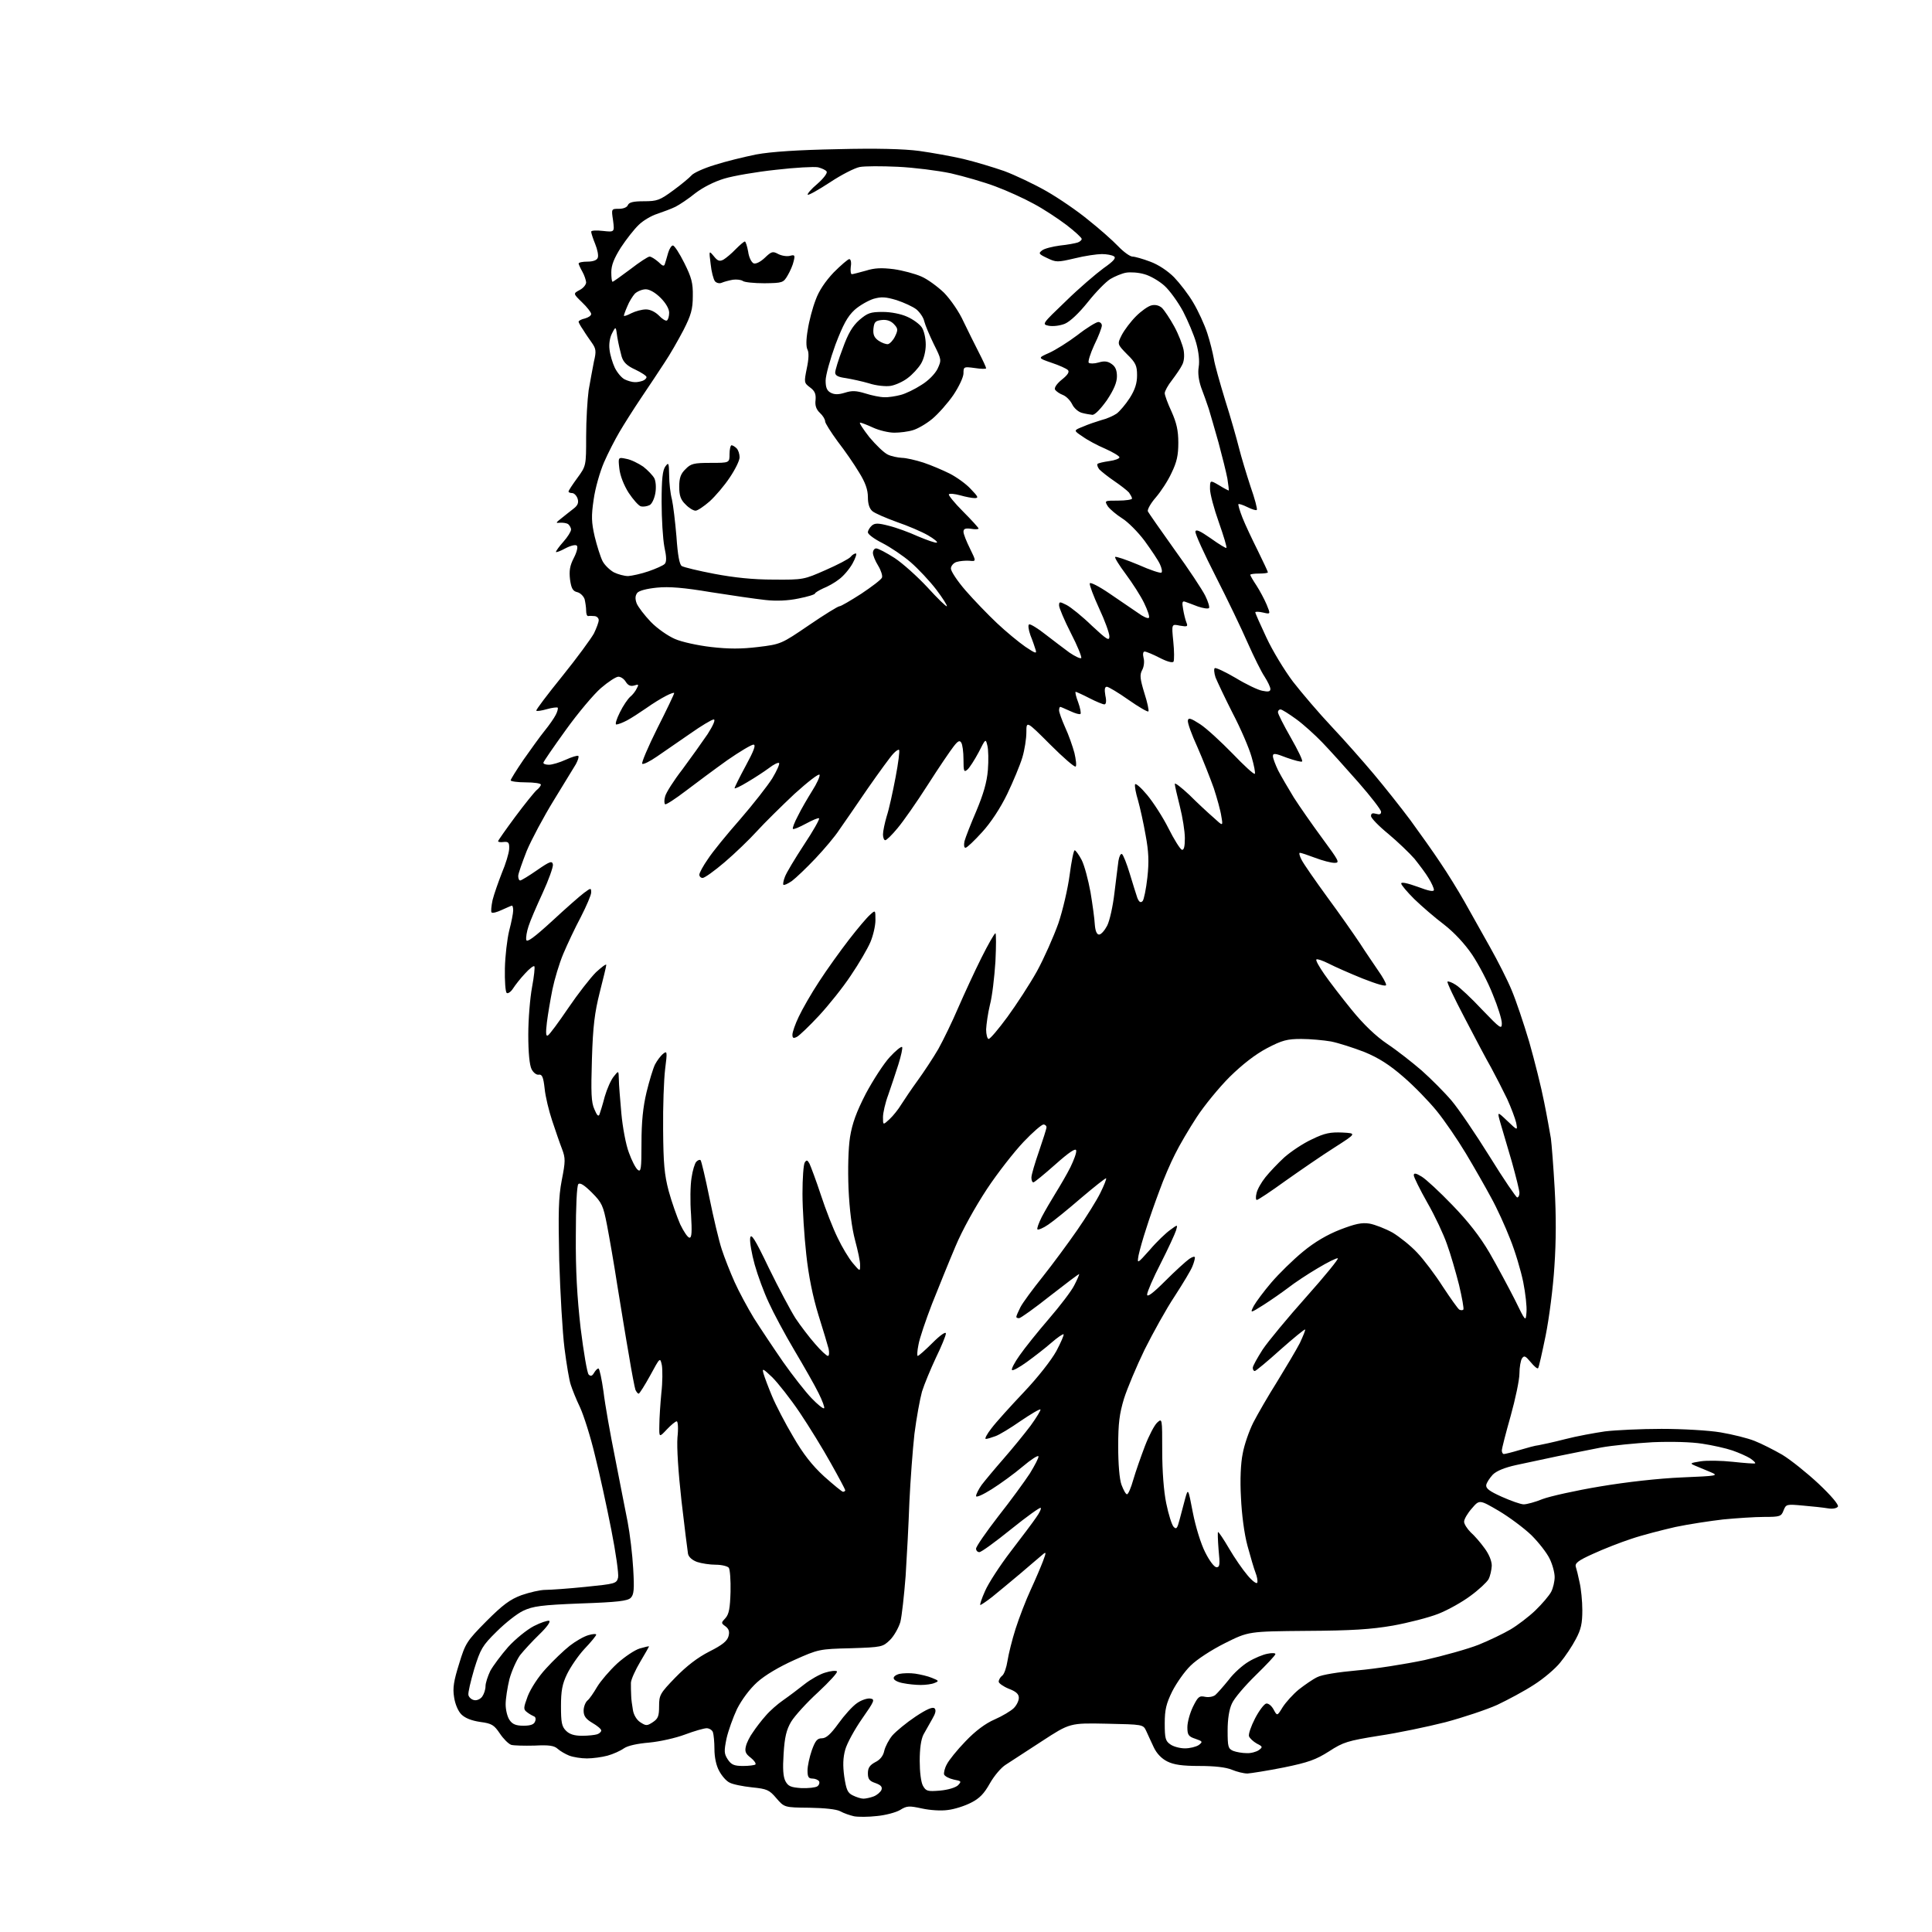 <?xml version="1.0" encoding="UTF-8" standalone="no"?>
<svg 
  version="1.1" 
  xmlns="http://www.w3.org/2000/svg" 
  xmlns:xlink="http://www.w3.org/1999/xlink" 
  xmlns:svg="http://www.w3.org/2000/svg"
  xmlns:rdf="http://www.w3.org/1999/02/22-rdf-syntax-ns#"
  xmlns:cc="http://creativecommons.org/ns#"
  xmlns:dc="http://purl.org/dc/elements/1.1/"
  viewBox="0 0 768 768"
  width="768"
  height="768"
>
<style>svg {background-color: white; }</style>"
<path stroke="none" fill="black" fill-rule="evenodd" d="M348.6,721.9C345.2,722.3 341.1,722.3 339.5,722.0C337.8,721.6 335.4,720.8 334.0,720.0C332.5,719.2 327.8,718.7 321.7,718.6C311.8,718.5 311.8,718.5 308.6,714.8C305.8,711.5 304.9,711.1 298.9,710.5C295.2,710.1 291.2,709.3 290.0,708.6C288.7,708.0 286.9,705.9 285.9,704.0C284.7,701.9 284.0,698.5 284.0,695.3C284.0,692.5 283.7,689.5 283.4,688.6C283.1,687.7 281.9,687.0 280.9,687.0C279.9,687.0 276.0,688.1 272.3,689.5C268.6,690.9 262.3,692.3 258.1,692.7C253.4,693.1 249.6,693.9 248.0,695.0C246.6,696.0 243.7,697.3 241.5,697.9C239.3,698.5 235.6,699.0 233.3,699.0C231.0,699.0 227.9,698.5 226.3,697.9C224.8,697.3 222.7,696.1 221.7,695.2C220.3,693.9 218.2,693.6 212.5,693.9C208.4,694.0 204.2,693.9 203.2,693.6C202.1,693.2 200.1,691.2 198.7,689.1C196.4,685.7 195.5,685.1 190.9,684.5C187.5,684.0 184.9,683.0 183.4,681.5C182.1,680.2 180.9,677.4 180.5,674.6C179.9,671.0 180.4,668.1 182.5,661.4C185.0,653.2 185.5,652.4 193.3,644.5C199.8,638.0 202.7,635.8 207.3,634.1C210.5,633.0 214.7,632.0 216.8,632.0C218.8,632.0 226.0,631.5 232.8,630.8C244.6,629.6 245.1,629.5 245.7,627.1C246.0,625.7 244.8,617.2 243.0,608.1C241.2,598.9 238.3,585.6 236.5,578.5C234.8,571.3 232.1,562.8 230.6,559.5C229.0,556.2 227.4,552.1 226.9,550.5C226.3,548.9 225.2,542.3 224.4,536.0C223.6,529.7 222.7,513.9 222.3,501.0C221.9,481.9 222.0,476.0 223.3,469.2C224.8,461.6 224.8,460.4 223.4,456.7C222.5,454.4 220.8,449.4 219.5,445.5C218.2,441.6 216.8,435.9 216.5,432.7C216.0,428.2 215.5,427.0 214.2,427.2C213.3,427.4 212.0,426.4 211.3,425.0C210.5,423.4 210.0,418.5 210.0,411.3C210.0,405.2 210.7,396.7 211.5,392.4C212.3,388.1 212.7,384.4 212.4,384.1C212.1,383.8 210.4,385.1 208.7,387.0C206.9,388.9 204.8,391.6 203.9,393.0C203.0,394.4 201.8,395.1 201.4,394.7C200.9,394.2 200.6,389.8 200.7,385.0C200.8,380.1 201.6,373.3 202.4,370.0C203.3,366.6 204.0,363.0 204.0,361.9C204.0,360.9 203.8,360.0 203.5,360.0C203.3,360.0 201.5,360.8 199.5,361.7C197.6,362.6 195.8,363.1 195.4,362.7C195.1,362.4 195.3,360.2 195.8,357.8C196.4,355.4 198.1,350.6 199.5,347.0C201.0,343.5 202.3,339.2 202.4,337.5C202.5,335.0 202.2,334.5 200.2,334.7C199.0,334.9 198.0,334.7 198.0,334.4C198.0,334.1 201.1,329.7 204.8,324.7C208.6,319.6 212.4,314.9 213.3,314.1C214.2,313.4 215.0,312.4 215.0,311.9C215.0,311.4 212.3,311.0 209.0,311.0C205.7,311.0 203.0,310.6 203.0,310.2C203.0,309.8 205.3,306.1 208.1,302.0C211.0,297.9 214.7,292.7 216.5,290.5C218.3,288.3 220.3,285.4 220.9,284.2C221.6,282.9 221.9,281.6 221.7,281.3C221.4,281.1 219.5,281.3 217.4,281.9C215.3,282.5 213.4,282.8 213.2,282.5C212.9,282.3 217.6,276.1 223.5,268.8C229.4,261.5 235.0,253.8 236.1,251.8C237.1,249.7 238.0,247.4 238.0,246.5C238.0,245.7 237.2,244.9 236.2,244.9C235.3,244.8 234.2,244.8 233.8,244.9C233.3,244.9 233.0,244.0 233.0,242.7C233.0,241.5 232.7,239.5 232.4,238.2C232.0,237.0 230.7,235.7 229.5,235.4C227.7,235.0 227.1,233.9 226.6,230.4C226.2,226.9 226.5,224.9 228.1,221.8C229.3,219.5 229.8,217.4 229.3,216.9C228.8,216.4 226.8,216.9 224.7,218.0C222.7,219.1 221.0,219.7 221.0,219.4C221.0,219.0 222.3,217.2 224.0,215.3C225.6,213.5 227.0,211.3 227.0,210.5C227.0,209.8 226.4,208.8 225.8,208.3C225.1,207.9 223.6,207.7 222.5,207.8C220.8,208.0 220.9,207.8 223.2,206.0C224.6,204.9 226.8,203.1 228.0,202.2C229.7,200.9 230.1,199.8 229.6,198.2C229.2,197.0 228.2,196.0 227.4,196.0C226.6,196.0 226.0,195.7 226.0,195.4C226.0,195.0 227.6,192.6 229.5,190.0C233.0,185.2 233.0,185.2 233.0,173.5C233.0,167.0 233.5,158.8 234.0,155.1C234.6,151.5 235.6,146.4 236.1,143.7C237.1,139.6 236.9,138.6 235.3,136.3C234.3,134.9 232.7,132.6 231.8,131.1C230.8,129.7 230.0,128.2 230.0,127.9C230.0,127.5 231.1,126.9 232.5,126.6C233.9,126.2 235.0,125.5 235.0,124.8C235.0,124.2 233.4,122.1 231.4,120.2C227.8,116.7 227.8,116.7 230.4,115.3C231.8,114.6 233.0,113.2 233.0,112.2C232.9,111.3 232.3,109.4 231.5,108.0C230.7,106.6 230.1,105.2 230.0,104.8C230.0,104.3 231.6,104.0 233.5,104.0C235.8,104.0 237.3,103.4 237.6,102.5C238.0,101.7 237.5,99.2 236.6,97.0C235.7,94.8 235.0,92.6 235.0,92.1C235.0,91.6 237.1,91.5 239.7,91.8C244.3,92.3 244.3,92.3 243.7,87.6C243.0,83.0 243.0,83.0 246.1,83.0C247.8,83.0 249.3,82.4 249.6,81.5C250.1,80.4 251.8,80.0 256.0,80.0C261.2,80.0 262.3,79.6 267.6,75.7C270.9,73.3 274.1,70.6 274.9,69.7C275.6,68.8 279.7,66.9 284.0,65.6C288.3,64.2 295.7,62.4 300.6,61.4C306.6,60.3 317.2,59.6 332.9,59.3C348.5,58.9 359.4,59.2 365.4,60.0C370.4,60.7 378.3,62.1 383.0,63.2C387.6,64.3 394.9,66.5 399.2,68.0C403.5,69.6 411.1,73.2 416.0,76.0C420.9,78.8 428.5,84.0 432.7,87.5C437.0,90.9 442.3,95.6 444.5,97.9C446.6,100.1 449.2,102.0 450.2,102.0C451.1,102.0 454.3,102.9 457.2,104.0C460.5,105.2 464.2,107.7 466.7,110.2C469.0,112.6 472.5,117.1 474.4,120.4C476.3,123.6 478.8,129.0 479.9,132.4C481.0,135.7 482.1,140.3 482.5,142.5C482.8,144.7 484.9,152.1 487.0,159.0C489.2,165.9 491.6,174.4 492.5,178.0C493.4,181.6 495.5,188.5 497.1,193.4C498.8,198.2 499.9,202.4 499.6,202.7C499.4,203.0 497.7,202.5 495.9,201.6C494.1,200.7 492.5,200.2 492.3,200.4C492.1,200.6 492.8,203.0 493.9,205.8C495.0,208.6 497.8,214.5 500.0,218.9C502.2,223.4 504.0,227.2 504.0,227.5C504.0,227.8 502.4,228.0 500.5,228.0C498.6,228.0 497.0,228.2 497.0,228.5C497.0,228.8 498.1,230.7 499.5,232.8C500.8,234.8 502.6,238.2 503.5,240.3C505.1,244.2 505.1,244.2 502.1,243.5C500.4,243.1 499.0,243.1 499.0,243.4C499.0,243.8 501.0,248.3 503.4,253.4C505.8,258.6 510.6,266.5 514.0,271.0C517.5,275.5 524.4,283.6 529.4,288.9C534.4,294.2 541.9,302.7 546.1,307.7C550.3,312.7 556.9,321.0 560.7,326.1C564.5,331.3 569.9,338.9 572.6,343.0C575.4,347.1 579.7,354.1 582.2,358.5C584.7,362.9 589.2,371.0 592.3,376.5C595.4,382.0 599.3,389.7 600.9,393.6C602.6,397.6 605.7,406.8 607.9,414.2C610.0,421.6 612.7,432.3 613.8,438.0C615.0,443.8 616.1,450.3 616.5,452.5C616.8,454.7 617.5,463.6 618.0,472.4C618.6,483.0 618.6,493.3 617.9,503.4C617.4,511.7 615.8,524.1 614.4,531.0C613.0,537.8 611.7,543.7 611.4,543.9C611.1,544.2 609.8,543.1 608.5,541.5C606.4,539.0 605.9,538.7 605.0,540.0C604.5,540.8 604.0,543.5 604.0,546.0C604.0,548.5 602.4,556.1 600.5,562.9C598.6,569.6 597.0,575.8 597.0,576.6C597.0,577.4 597.4,578.0 597.8,578.0C598.3,578.0 601.1,577.3 604.1,576.4C607.1,575.5 610.4,574.6 611.6,574.5C612.7,574.3 617.5,573.3 622.1,572.1C626.7,570.9 633.9,569.6 638.0,569.0C642.1,568.5 652.2,568.0 660.5,568.0C668.8,568.0 679.3,568.6 684.0,569.4C688.7,570.2 694.8,571.7 697.5,572.8C700.3,573.9 705.2,576.4 708.5,578.3C711.8,580.3 718.3,585.5 722.9,589.8C728.0,594.6 731.0,598.2 730.6,598.9C730.1,599.6 728.5,599.9 726.7,599.6C724.9,599.3 720.5,598.8 716.8,598.5C710.2,597.9 710.0,597.9 709.0,600.4C708.1,602.8 707.6,603.0 701.3,603.0C697.5,603.0 690.2,603.5 685.0,604.0C679.8,604.6 671.2,605.9 666.0,607.0C660.8,608.2 652.9,610.2 648.5,611.7C644.2,613.1 637.3,615.8 633.2,617.7C627.4,620.3 626.0,621.4 626.4,622.8C626.7,623.7 627.4,626.5 627.9,629.0C628.5,631.5 629.0,636.5 629.0,640.1C629.0,645.3 628.5,647.7 626.4,651.6C625.0,654.3 622.2,658.5 620.2,660.9C618.3,663.3 613.6,667.3 609.8,669.7C606.0,672.2 599.4,675.7 595.2,677.7C591.0,679.6 581.7,682.7 574.6,684.6C567.5,686.4 555.6,688.9 548.1,690.0C535.7,692.0 534.0,692.5 528.3,696.2C523.1,699.5 520.1,700.6 510.3,702.6C503.8,703.9 497.3,704.9 495.9,705.0C494.4,705.0 491.6,704.3 489.7,703.5C487.3,702.5 482.8,702.0 476.8,702.0C469.9,702.0 466.6,701.5 464.0,700.2C461.8,699.1 459.8,697.1 458.6,694.5C457.6,692.3 456.2,689.4 455.6,688.0C454.4,685.5 454.3,685.5 439.9,685.2C425.3,684.9 425.3,684.9 414.1,692.2C408.0,696.2 401.5,700.4 399.8,701.5C398.0,702.6 395.2,705.9 393.5,708.9C391.2,713.0 389.4,714.9 386.0,716.6C383.5,717.9 379.4,719.2 376.8,719.5C374.1,719.9 369.7,719.6 366.5,718.9C361.4,717.8 360.5,717.8 357.8,719.5C356.1,720.5 351.9,721.6 348.6,721.9zM343.2,715.0C344.1,715.0 346.0,714.6 347.3,714.1C348.6,713.6 350.0,712.4 350.4,711.5C350.8,710.3 350.2,709.6 348.0,708.8C345.6,708.0 345.0,707.2 345.0,704.9C345.0,702.8 345.7,701.7 347.9,700.5C349.8,699.6 351.1,698.0 351.5,696.0C351.9,694.3 353.3,691.6 354.7,689.9C356.2,688.2 360.3,684.8 363.9,682.4C368.4,679.4 370.8,678.4 371.5,679.1C372.2,679.8 371.9,681.1 370.6,683.3C369.6,685.1 368.0,687.9 367.1,689.5C366.1,691.5 365.6,695.1 365.6,700.0C365.6,704.3 366.1,708.5 366.9,709.9C368.1,712.0 368.7,712.2 373.6,711.8C376.9,711.5 379.8,710.6 380.8,709.7C382.3,708.1 382.2,708.0 379.1,707.4C377.3,707.0 375.6,706.1 375.3,705.4C375.1,704.8 375.5,702.9 376.4,701.3C377.2,699.7 380.5,695.6 383.8,692.2C387.7,688.1 391.7,685.1 395.4,683.5C398.4,682.2 401.9,680.1 403.0,679.0C404.1,677.9 405.0,676.1 405.0,674.9C405.0,673.4 403.9,672.4 401.0,671.3C398.8,670.4 397.0,669.1 397.0,668.5C397.0,667.8 397.6,666.7 398.4,666.1C399.2,665.5 400.1,662.8 400.5,660.2C400.9,657.6 402.3,651.9 403.7,647.5C405.1,643.1 407.8,636.1 409.7,632.0C411.6,627.9 413.8,622.7 414.6,620.6C416.0,616.9 415.9,616.7 414.3,618.1C413.3,618.9 409.4,622.3 405.5,625.6C401.6,628.9 396.6,633.0 394.4,634.8C392.1,636.6 390.0,638.0 389.7,638.0C389.4,638.0 390.2,635.5 391.6,632.4C392.9,629.4 397.5,622.3 401.8,616.7C406.1,611.1 410.7,605.0 411.9,603.2C413.2,601.4 414.0,599.7 413.7,599.4C413.4,599.1 408.1,602.9 401.9,607.9C395.7,612.9 390.1,617.0 389.3,617.0C388.6,617.0 388.0,616.4 388.0,615.6C388.0,614.8 392.0,609.0 396.8,602.8C401.7,596.6 407.3,588.9 409.4,585.7C411.4,582.4 413.0,579.4 412.8,578.9C412.6,578.4 409.8,580.2 406.5,583.0C403.2,585.8 397.7,589.8 394.2,592.0C390.7,594.2 388.0,595.4 388.0,594.7C388.0,594.0 389.0,592.0 390.2,590.3C391.5,588.6 395.4,583.9 398.9,579.9C402.4,575.9 407.3,569.9 409.7,566.7C412.1,563.4 413.8,560.5 413.6,560.3C413.3,560.0 409.8,562.1 405.8,564.8C401.8,567.6 397.2,570.4 395.7,570.9C394.1,571.5 392.4,572.0 391.9,572.0C391.3,572.0 392.3,570.1 394.1,567.8C395.9,565.4 401.7,559.0 407.0,553.4C412.6,547.5 417.9,540.7 419.9,537.1C421.7,533.7 423.0,530.7 422.8,530.4C422.5,530.2 420.3,531.7 417.9,533.8C415.5,535.9 411.1,539.3 408.2,541.4C405.3,543.5 402.6,545.0 402.3,544.6C401.9,544.3 403.3,541.6 405.3,538.8C407.3,535.9 412.6,529.3 417.0,524.2C421.4,519.1 425.9,513.2 427.0,511.0C428.1,508.9 429.0,506.8 429.0,506.5C429.0,506.2 423.9,510.1 417.6,515.0C411.3,520.0 405.7,524.0 405.1,524.0C404.5,524.0 404.0,523.8 404.0,523.5C404.0,523.1 404.7,521.5 405.6,519.7C406.5,517.9 410.5,512.5 414.5,507.5C418.4,502.6 424.6,494.2 428.2,489.0C431.8,483.8 436.0,477.1 437.4,474.2C438.9,471.2 439.9,468.6 439.7,468.4C439.5,468.2 435.1,471.7 429.9,476.1C424.7,480.6 418.8,485.4 416.7,486.8C414.7,488.2 412.7,489.0 412.4,488.7C412.1,488.4 412.9,486.2 414.1,483.8C415.3,481.5 417.8,477.2 419.6,474.3C421.4,471.4 424.1,466.8 425.5,464.0C426.9,461.1 428.0,458.2 427.8,457.3C427.6,456.3 425.0,458.0 419.5,462.9C415.1,466.8 411.2,470.0 410.8,470.0C410.3,470.0 410.0,469.1 410.0,468.1C410.0,467.0 411.4,462.3 413.0,457.7C414.6,453.0 416.0,448.7 416.0,448.1C416.0,447.5 415.4,447.0 414.8,447.0C414.1,447.0 410.5,450.1 406.9,453.9C403.2,457.8 396.6,466.2 392.3,472.7C387.7,479.7 382.5,489.0 379.8,495.5C377.2,501.6 373.1,511.8 370.5,518.3C368.0,524.8 365.5,532.1 365.1,534.6C364.6,537.0 364.5,539.0 364.8,539.0C365.2,539.0 367.8,536.7 370.7,533.8C373.8,530.7 376.0,529.2 376.0,530.1C376.0,530.9 374.2,535.3 372.0,539.8C369.9,544.3 367.4,550.3 366.5,553.2C365.7,556.1 364.3,563.7 363.5,570.0C362.8,576.3 361.9,588.5 361.5,597.0C361.2,605.5 360.5,618.8 360.0,626.5C359.4,634.2 358.5,642.4 357.9,644.8C357.2,647.1 355.4,650.3 353.8,651.9C350.9,654.7 350.6,654.8 338.2,655.2C325.7,655.5 325.3,655.6 315.7,659.9C309.7,662.6 304.1,665.9 301.0,668.7C298.0,671.4 294.9,675.6 293.0,679.3C291.4,682.7 289.5,688.0 288.8,691.1C287.8,696.1 287.8,697.1 289.3,699.4C290.7,701.5 291.8,702.0 295.4,702.0C297.7,702.0 300.0,701.7 300.3,701.4C300.6,701.0 299.8,699.8 298.4,698.7C296.4,697.2 296.0,696.2 296.5,694.2C296.8,692.8 298.1,690.2 299.3,688.6C300.4,686.9 302.7,683.9 304.4,682.0C306.0,680.1 309.2,677.3 311.4,675.8C313.7,674.2 317.4,671.4 319.8,669.5C322.2,667.6 325.9,665.5 328.0,664.9C330.2,664.2 332.3,664.0 332.7,664.4C333.1,664.8 329.7,668.5 325.2,672.7C320.7,676.8 315.9,682.1 314.5,684.4C312.6,687.6 311.9,690.6 311.5,697.1C311.1,703.1 311.3,706.2 312.2,708.0C313.3,710.1 314.4,710.5 318.5,710.8C321.3,710.9 324.1,710.6 324.9,710.1C325.6,709.6 325.9,708.7 325.6,708.1C325.2,707.5 324.0,707.0 322.9,707.0C321.4,707.0 321.0,706.3 321.0,703.8C321.0,702.0 321.8,698.4 322.7,695.8C324.1,691.9 324.9,691.0 326.7,691.0C328.4,691.0 330.2,689.4 333.3,685.1C335.6,681.9 338.9,678.2 340.7,677.0C342.4,675.8 344.8,675.0 346.0,675.2C347.9,675.5 347.6,676.2 342.7,683.2C339.7,687.5 336.7,693.0 336.0,695.5C335.1,698.7 335.0,701.8 335.6,706.2C336.4,711.4 336.9,712.7 339.0,713.7C340.4,714.4 342.3,715.0 343.2,715.0zM495.6,696.9C497.2,697.0 499.4,696.4 500.4,695.7C502.0,694.5 502.0,694.3 499.6,693.1C498.2,692.3 496.8,691.0 496.5,690.2C496.2,689.4 497.3,686.2 498.9,683.1C500.5,680.0 502.5,677.4 503.3,677.2C504.2,677.0 505.5,678.1 506.3,679.6C507.7,682.2 507.7,682.2 509.9,678.6C511.2,676.6 514.0,673.5 516.3,671.6C518.6,669.8 521.9,667.5 523.6,666.7C525.5,665.7 531.9,664.7 539.6,664.0C546.7,663.4 558.7,661.5 566.3,659.9C573.8,658.2 583.5,655.5 587.8,653.8C592.0,652.1 597.8,649.3 600.5,647.7C603.2,646.1 607.7,642.7 610.3,640.2C613.0,637.6 615.8,634.3 616.6,632.8C617.4,631.3 618.0,628.6 618.0,626.9C618.0,625.1 617.1,621.8 616.0,619.6C614.9,617.3 611.7,613.2 608.8,610.3C605.9,607.5 600.0,603.1 595.8,600.6C588.1,596.1 588.1,596.1 585.1,599.6C583.4,601.5 582.0,603.9 582.0,604.9C582.0,605.8 583.2,607.7 584.6,609.1C586.1,610.4 588.6,613.3 590.1,615.4C591.9,617.8 593.0,620.5 593.0,622.4C592.9,624.1 592.4,626.5 591.7,627.8C591.0,629.0 587.8,632.0 584.5,634.4C581.3,636.8 575.6,640.0 571.8,641.5C568.0,643.0 559.8,645.1 553.7,646.2C545.0,647.7 537.4,648.2 519.4,648.3C496.3,648.5 496.3,648.5 486.9,653.2C481.5,655.9 475.7,659.7 473.3,662.1C470.9,664.4 467.7,669.0 466.0,672.3C463.6,677.2 463.0,679.6 463.0,685.1C463.0,691.0 463.3,692.1 465.2,693.4C466.4,694.3 469.1,695.0 471.0,695.0C473.0,695.0 475.4,694.4 476.5,693.7C478.2,692.4 478.1,692.2 475.2,691.2C472.4,690.3 472.0,689.6 472.0,686.6C472.0,684.6 473.0,681.0 474.2,678.5C476.2,674.5 476.7,674.0 479.0,674.5C480.4,674.8 482.2,674.5 483.1,673.8C483.9,673.1 486.3,670.4 488.4,667.8C490.4,665.1 494.0,661.9 496.4,660.5C498.7,659.1 502.1,657.7 503.8,657.4C505.6,657.0 507.0,657.1 507.0,657.5C507.0,658.0 503.5,661.7 499.2,665.9C494.9,670.1 490.6,675.1 489.7,677.2C488.6,679.5 488.0,683.4 488.0,687.9C488.0,694.4 488.2,695.1 490.2,696.0C491.5,696.5 493.9,696.9 495.6,696.9zM231.4,690.0C233.8,690.0 236.5,689.7 237.4,689.4C238.3,689.1 239.0,688.4 239.0,687.9C239.0,687.3 237.4,686.0 235.5,684.9C232.8,683.3 232.0,682.1 232.0,680.0C232.0,678.5 232.7,676.7 233.5,676.0C234.3,675.4 236.0,672.9 237.4,670.5C238.8,668.2 242.3,664.1 245.3,661.3C248.3,658.6 252.3,655.9 254.3,655.3C256.4,654.7 258.0,654.3 258.0,654.5C258.0,654.6 256.4,657.4 254.5,660.6C252.6,663.8 250.9,667.5 250.8,668.9C250.8,670.3 250.8,672.6 250.9,674.0C250.9,675.4 251.3,678.0 251.6,679.8C251.9,681.7 253.1,683.7 254.5,684.6C256.8,686.1 257.2,686.1 259.5,684.6C261.6,683.2 262.0,682.2 262.0,678.2C262.0,673.8 262.4,673.1 268.5,666.8C273.0,662.2 277.3,658.9 282.0,656.5C287.2,653.9 289.1,652.3 289.6,650.4C290.1,648.6 289.7,647.5 288.4,646.5C286.6,645.2 286.6,645.1 288.4,643.2C289.8,641.6 290.2,639.3 290.4,632.8C290.5,628.2 290.2,623.9 289.7,623.2C289.2,622.6 286.9,622.0 284.5,622.0C282.2,622.0 278.9,621.5 277.1,620.9C275.2,620.2 273.8,619.0 273.5,617.7C273.3,616.5 272.1,607.0 270.9,596.6C269.6,584.9 269.0,575.4 269.3,571.4C269.7,567.8 269.5,565.0 269.0,565.0C268.5,565.0 266.7,566.5 265.1,568.2C262.0,571.5 262.0,571.5 262.1,566.5C262.1,563.8 262.5,558.0 262.9,553.7C263.4,549.5 263.4,544.5 263.1,542.7C262.4,539.5 262.4,539.5 258.5,546.7C256.3,550.7 254.2,554.0 253.9,554.0C253.5,554.0 253.0,553.3 252.6,552.5C252.3,551.6 251.1,545.5 250.0,538.7C248.8,532.0 246.8,519.5 245.4,511.0C244.1,502.5 242.2,491.7 241.3,487.0C239.8,479.3 239.3,478.1 235.3,474.1C232.4,471.2 230.6,470.0 229.9,470.7C229.3,471.3 228.9,479.6 228.9,491.1C228.8,505.0 229.4,515.5 230.8,527.9C232.0,537.5 233.4,545.8 234.0,546.4C234.8,547.2 235.4,547.0 236.1,545.8C236.7,544.8 237.4,544.0 237.9,544.0C238.3,544.0 239.2,548.2 239.9,553.2C240.5,558.3 242.6,570.1 244.5,579.5C246.3,588.9 248.6,600.3 249.5,605.0C250.4,609.7 251.4,618.0 251.7,623.5C252.2,631.9 252.0,633.9 250.7,635.2C249.4,636.4 245.5,636.9 230.8,637.4C215.2,638.0 211.8,638.5 208.0,640.3C205.6,641.4 200.8,645.2 197.4,648.6C191.7,654.2 191.0,655.5 188.5,663.5C187.1,668.3 186.0,672.9 186.2,673.8C186.4,674.7 187.4,675.6 188.4,675.8C189.5,676.1 191.0,675.4 191.7,674.4C192.4,673.4 193.0,671.6 193.0,670.3C193.0,669.0 193.9,666.3 194.9,664.2C196.0,662.2 199.2,657.9 202.0,654.7C204.9,651.5 209.5,647.8 212.2,646.4C214.9,645.0 217.7,644.1 218.3,644.3C219.0,644.6 217.3,646.9 214.5,649.6C211.7,652.3 208.2,656.1 206.7,658.0C205.3,660.0 203.4,664.2 202.5,667.5C201.7,670.8 201.0,675.3 201.0,677.5C201.0,679.7 201.7,682.6 202.6,683.8C203.7,685.4 205.1,686.0 208.1,686.0C210.9,686.0 212.3,685.5 212.7,684.3C213.1,683.4 212.9,682.5 212.3,682.3C211.8,682.1 210.5,681.4 209.6,680.7C208.0,679.5 208.0,679.1 209.8,674.2C211.0,671.2 214.0,666.5 217.1,663.2C219.9,660.1 224.2,656.0 226.5,654.2C228.8,652.4 232.1,650.5 233.9,650.0C235.6,649.5 237.0,649.4 237.0,649.8C237.0,650.2 234.9,652.8 232.3,655.5C229.8,658.2 226.7,662.8 225.4,665.5C223.5,669.4 223.0,672.2 223.0,678.2C223.0,684.7 223.3,686.3 225.0,688.0C226.4,689.4 228.3,690.0 231.4,690.0zM366.0,669.8C364.1,669.8 361.0,669.5 359.1,669.1C357.2,668.8 355.5,668.0 355.3,667.3C355.0,666.6 356.0,665.8 357.5,665.4C358.9,665.1 361.8,665.0 363.8,665.3C365.8,665.6 368.9,666.3 370.5,667.0C373.3,668.1 373.3,668.3 371.5,669.0C370.4,669.5 367.9,669.8 366.0,669.8zM499.8,629.1C500.0,628.4 499.7,626.7 499.1,625.2C498.5,623.7 497.1,618.9 495.9,614.5C494.6,609.7 493.6,602.0 493.3,595.2C492.9,588.3 493.2,581.6 494.0,577.8C494.6,574.4 496.5,568.9 498.2,565.5C499.9,562.2 504.1,554.9 507.7,549.2C511.2,543.5 515.3,536.6 516.7,533.9C518.0,531.1 519.0,528.7 518.8,528.5C518.6,528.3 514.2,531.9 509.0,536.5C503.8,541.2 499.2,545.0 498.8,545.0C498.3,545.0 498.0,544.4 498.0,543.7C498.0,543.0 499.8,539.8 501.9,536.5C504.1,533.2 511.9,523.8 519.3,515.5C526.7,507.2 532.3,500.3 531.8,500.2C531.3,500.0 527.7,501.8 523.7,504.2C519.8,506.5 514.5,510.0 512.1,511.9C509.7,513.7 505.3,516.8 502.3,518.7C496.9,522.1 496.9,522.1 498.4,519.1C499.3,517.5 502.4,513.3 505.4,509.8C508.4,506.3 514.0,500.8 517.9,497.6C522.6,493.7 527.6,490.8 532.7,488.8C538.7,486.5 541.3,485.9 544.4,486.4C546.6,486.8 550.7,488.4 553.6,490.0C556.4,491.7 560.8,495.2 563.3,497.9C565.9,500.6 570.5,506.7 573.5,511.4C576.6,516.1 579.5,520.2 580.1,520.6C580.7,520.9 581.4,520.9 581.7,520.6C582.0,520.3 581.2,515.9 580.0,510.8C578.7,505.7 576.6,498.4 575.2,494.6C573.9,490.8 570.4,483.3 567.4,478.1C564.4,472.8 562.0,467.9 562.0,467.2C562.0,466.2 562.8,466.3 565.1,467.7C566.8,468.7 572.3,473.8 577.3,479.0C583.6,485.5 588.3,491.5 592.1,498.0C595.1,503.2 599.6,511.6 602.1,516.5C606.5,525.5 606.5,525.5 606.8,521.6C607.0,519.5 606.4,514.1 605.5,509.6C604.6,505.2 602.3,497.4 600.3,492.5C598.4,487.6 595.0,480.1 592.7,476.0C590.5,471.9 586.0,464.0 582.7,458.5C579.4,453.0 574.2,445.4 571.1,441.6C568.0,437.8 562.1,431.7 557.9,428.1C552.4,423.3 548.0,420.5 542.4,418.2C538.0,416.5 532.1,414.6 529.1,414.0C526.2,413.5 520.8,413.0 517.3,413.0C511.7,413.0 509.7,413.5 503.6,416.7C498.9,419.2 493.9,423.1 488.8,428.1C484.6,432.3 478.7,439.5 475.7,444.1C472.7,448.7 468.8,455.3 467.1,458.8C465.3,462.3 462.5,468.8 460.9,473.3C459.2,477.8 456.8,484.6 455.6,488.5C454.3,492.4 453.0,497.1 452.6,499.0C452.0,502.5 452.0,502.5 457.1,496.8C459.8,493.6 463.5,490.1 465.2,488.9C468.2,486.7 468.2,486.7 467.5,489.1C467.1,490.4 464.4,496.3 461.4,502.2C458.4,508.0 456.0,513.6 456.0,514.6C456.0,515.8 458.3,514.1 463.2,509.2C467.2,505.2 471.5,501.3 472.8,500.4C474.0,499.6 475.0,499.3 475.0,499.9C475.0,500.4 474.6,502.0 474.0,503.4C473.5,504.8 470.3,510.1 467.0,515.2C463.6,520.3 458.3,529.9 455.0,536.5C451.8,543.1 448.1,551.9 446.8,556.0C445.0,562.0 444.5,565.7 444.5,575.0C444.5,581.9 445.0,588.0 445.8,590.2C446.6,592.3 447.5,594.0 448.0,594.0C448.5,594.0 449.6,591.4 450.5,588.2C451.4,585.1 453.5,579.1 455.1,574.9C456.7,570.7 458.9,566.5 460.0,565.5C462.0,563.7 462.0,563.8 462.0,576.7C462.0,584.7 462.6,592.8 463.6,597.6C464.5,602.0 465.8,606.1 466.5,606.9C467.6,608.1 468.0,607.6 468.9,604.1C469.5,601.9 470.5,598.1 471.1,595.8C472.3,591.5 472.3,591.5 474.2,601.4C475.3,607.0 477.4,613.8 479.1,617.1C480.8,620.5 482.7,623.0 483.6,623.0C484.9,623.0 485.0,621.9 484.4,616.0C484.1,612.1 484.0,609.0 484.2,609.0C484.5,609.0 486.5,612.0 488.6,615.6C490.7,619.2 494.0,624.0 495.9,626.2C497.8,628.5 499.6,629.8 499.8,629.1zM605.7,598.0C606.9,598.0 610.3,597.1 613.2,595.9C616.1,594.8 626.4,592.5 636.0,590.9C646.7,589.1 659.3,587.7 668.5,587.3C682.8,586.7 683.3,586.6 680.0,585.2C678.1,584.4 675.4,583.3 674.0,582.7C671.6,581.7 671.7,581.6 676.0,580.9C678.5,580.5 684.3,580.6 688.9,581.1C693.5,581.6 697.5,581.9 697.7,581.7C697.9,581.4 697.0,580.6 695.7,579.7C694.4,578.9 691.3,577.5 688.7,576.6C686.1,575.7 680.7,574.5 676.7,573.9C672.3,573.2 664.6,573.0 657.0,573.3C650.1,573.7 640.9,574.6 636.5,575.4C632.1,576.3 624.2,577.8 619.0,578.9C613.8,580.0 606.4,581.6 602.6,582.4C598.1,583.4 594.9,584.7 593.4,586.2C592.2,587.5 591.0,589.3 590.8,590.3C590.6,591.7 592.1,592.8 597.0,595.0C600.6,596.6 604.5,598.0 605.7,598.0zM335.1,593.0C335.6,593.0 336.0,592.7 336.0,592.4C336.0,592.1 333.4,587.2 330.3,581.7C327.2,576.1 321.6,567.0 317.9,561.5C314.2,556.0 309.2,549.7 307.0,547.5C303.2,543.9 302.9,543.8 303.5,546.0C303.9,547.4 305.4,551.4 306.9,555.0C308.4,558.6 312.2,565.9 315.3,571.1C319.2,577.9 322.9,582.6 327.6,586.9C331.3,590.2 334.7,593.0 335.1,593.0zM327.6,559.8C327.9,559.5 326.9,556.8 325.4,553.8C324.0,550.9 319.6,543.2 315.8,536.8C312.0,530.4 307.4,521.8 305.6,517.8C303.7,513.8 301.2,507.0 300.0,502.7C298.8,498.4 298.0,493.7 298.2,492.2C298.5,490.0 300.0,492.3 305.6,504.0C309.5,512.0 314.3,521.0 316.2,524.0C318.2,527.0 321.7,531.6 324.0,534.2C326.3,536.9 328.6,539.0 329.1,539.0C329.6,539.0 329.7,537.8 329.4,536.2C329.0,534.7 327.2,528.6 325.3,522.6C323.1,515.4 321.4,507.1 320.5,498.6C319.7,491.4 319.0,480.6 319.0,474.5C319.0,468.4 319.4,462.9 319.9,462.1C320.6,461.0 321.0,461.1 321.8,462.6C322.3,463.7 324.4,469.2 326.3,475.0C328.2,480.8 331.2,488.5 333.0,492.1C334.7,495.7 337.4,500.2 339.0,502.1C341.9,505.5 341.9,505.5 341.9,503.0C342.0,501.6 341.0,497.1 339.9,493.0C338.6,488.1 337.7,481.0 337.3,472.5C337.0,464.7 337.2,456.5 337.9,452.0C338.8,446.5 340.4,442.1 344.2,434.7C347.1,429.3 351.3,422.8 353.7,420.2C356.0,417.7 358.2,415.9 358.6,416.2C358.9,416.5 358.2,419.7 357.1,423.2C356.0,426.6 354.2,432.1 353.1,435.2C351.9,438.4 351.0,442.4 351.0,444.1C351.0,447.3 351.0,447.3 353.6,444.9C355.0,443.6 357.1,441.0 358.3,439.0C359.5,437.1 362.4,432.8 364.8,429.5C367.2,426.2 370.9,420.6 373.0,417.0C375.0,413.4 378.6,406.0 380.9,400.6C383.3,395.1 387.4,386.2 390.1,380.8C392.8,375.4 395.3,371.0 395.7,371.0C396.0,371.0 396.0,376.1 395.7,382.2C395.3,388.4 394.4,396.2 393.5,399.5C392.7,402.8 392.1,407.2 392.0,409.2C392.0,411.3 392.5,413.0 393.0,413.0C393.6,413.0 396.9,409.1 400.5,404.2C404.0,399.4 409.3,391.3 412.2,386.1C415.0,381.0 418.8,372.4 420.7,367.1C422.5,361.8 424.5,353.1 425.2,347.8C425.9,342.4 426.8,338.0 427.2,338.0C427.6,338.0 428.9,339.8 430.0,341.9C431.1,344.1 432.6,349.8 433.5,354.7C434.3,359.5 435.1,365.3 435.2,367.5C435.4,370.1 436.0,371.5 436.9,371.5C437.7,371.5 439.1,369.9 440.1,368.0C441.1,366.1 442.4,360.2 443.0,355.0C443.6,349.8 444.4,344.0 444.6,342.2C444.9,340.4 445.5,339.2 446.0,339.5C446.5,339.8 447.9,343.3 449.1,347.3C450.3,351.2 451.6,355.5 452.1,356.9C452.8,358.6 453.4,359.0 454.2,358.2C454.7,357.7 455.6,353.4 456.1,348.8C456.8,342.5 456.6,338.4 455.4,332.0C454.6,327.3 453.2,321.1 452.4,318.2C451.5,315.3 451.0,312.5 451.2,311.8C451.4,311.2 453.6,313.1 456.0,316.0C458.5,319.0 462.3,324.9 464.5,329.3C466.7,333.7 469.1,337.5 469.8,337.8C470.6,338.0 471.0,336.7 471.0,333.2C471.0,330.5 470.1,324.8 469.0,320.5C467.9,316.2 467.0,312.2 467.0,311.6C467.0,311.0 469.6,313.0 472.8,316.0C475.9,319.1 480.2,323.1 482.4,325.0C486.2,328.5 486.2,328.5 485.5,324.5C485.2,322.3 483.8,317.3 482.5,313.3C481.1,309.4 478.2,302.0 476.0,297.0C473.7,292.0 472.0,287.3 472.2,286.4C472.4,285.2 473.4,285.5 477.1,287.9C479.7,289.6 485.4,294.9 490.0,299.6C494.5,304.3 498.4,307.9 498.8,307.6C499.1,307.3 498.5,304.2 497.5,300.8C496.5,297.3 493.2,289.6 490.0,283.5C486.9,277.4 483.9,271.0 483.2,269.3C482.6,267.5 482.5,265.8 482.9,265.6C483.3,265.3 487.1,267.1 491.2,269.5C495.3,272.0 500.1,274.3 501.8,274.6C504.2,275.1 505.0,274.9 505.0,273.9C505.0,273.1 503.9,270.9 502.7,269.0C501.4,267.1 498.4,261.0 496.0,255.6C493.6,250.1 487.9,238.2 483.3,229.2C478.7,220.2 475.0,212.1 475.2,211.3C475.4,210.3 477.0,211.0 481.3,214.0C484.5,216.3 487.3,218.0 487.5,217.8C487.8,217.6 486.4,213.0 484.5,207.6C482.6,202.3 481.0,196.3 481.0,194.4C481.0,190.8 481.0,190.8 484.6,192.9C486.5,194.1 488.3,195.0 488.4,195.0C488.6,195.0 488.3,192.9 487.9,190.2C487.4,187.6 485.8,181.2 484.4,176.0C482.9,170.8 481.2,164.7 480.5,162.5C479.8,160.3 478.4,156.5 477.5,154.1C476.5,151.2 476.1,148.3 476.5,145.9C476.9,143.5 476.5,139.9 475.5,136.3C474.6,133.1 472.2,127.5 470.3,123.8C468.3,120.1 465.0,115.5 462.9,113.6C460.8,111.7 457.2,109.6 454.9,109.0C452.6,108.3 449.3,108.1 447.6,108.4C445.9,108.7 443.1,109.9 441.4,110.9C439.6,112.0 435.6,116.1 432.5,120.0C428.9,124.5 425.4,127.8 423.3,128.7C421.3,129.5 418.6,129.8 416.9,129.5C414.1,128.9 414.2,128.8 423.7,119.7C428.9,114.6 435.7,108.8 438.7,106.6C442.7,103.8 443.8,102.5 442.8,101.9C442.1,101.4 439.9,101.0 438.0,101.0C436.1,101.0 431.2,101.7 427.2,102.7C420.4,104.3 419.8,104.3 416.3,102.6C412.9,101.0 412.7,100.7 414.3,99.5C415.2,98.8 418.4,98.0 421.4,97.6C424.4,97.3 427.5,96.7 428.4,96.4C429.3,96.1 430.0,95.4 430.0,95.0C430.0,94.5 427.3,92.0 423.9,89.4C420.6,86.9 414.7,83.0 410.9,81.0C407.1,78.9 400.3,75.8 395.7,74.1C391.2,72.4 383.2,70.1 378.0,68.9C372.8,67.8 363.3,66.6 356.9,66.3C350.5,66.0 343.7,66.0 341.7,66.4C339.7,66.8 334.4,69.5 329.9,72.5C325.3,75.5 321.4,77.7 321.1,77.4C320.8,77.1 322.5,75.1 324.9,73.1C327.3,71.0 329.0,68.8 328.6,68.2C328.3,67.6 326.7,66.9 325.2,66.5C323.6,66.2 316.1,66.6 308.4,67.5C300.8,68.3 291.5,69.9 287.9,71.0C283.9,72.2 279.4,74.5 276.4,76.8C273.7,79.0 270.1,81.4 268.5,82.2C266.9,83.0 263.6,84.2 261.3,85.0C259.0,85.7 255.6,87.7 253.9,89.4C252.1,91.1 248.9,95.2 246.8,98.4C244.1,102.7 243.0,105.4 243.0,108.2C243.0,110.3 243.2,112.0 243.5,112.0C243.8,112.0 247.0,109.7 250.6,107.0C254.2,104.2 257.6,102.0 258.2,102.0C258.9,102.0 260.4,103.0 261.7,104.1C263.4,105.8 264.0,106.0 264.3,104.9C264.6,104.1 265.1,102.2 265.6,100.5C266.1,98.8 267.0,97.5 267.5,97.6C268.1,97.6 270.1,100.7 272.0,104.5C274.9,110.3 275.5,112.5 275.4,117.7C275.4,122.9 274.7,125.3 271.7,131.2C269.6,135.2 266.3,141.0 264.2,144.1C262.2,147.2 258.0,153.5 254.9,158.1C251.8,162.7 247.9,168.9 246.2,171.8C244.5,174.7 241.7,180.1 240.1,183.8C238.5,187.5 236.6,194.1 236.0,198.5C235.0,205.2 235.1,207.6 236.4,213.3C237.3,217.0 238.7,221.4 239.5,223.0C240.3,224.6 242.4,226.6 244.0,227.5C245.6,228.3 248.2,229.0 249.7,229.0C251.2,228.9 254.9,228.1 257.8,227.1C260.7,226.1 263.6,224.8 264.2,224.2C265.0,223.4 265.0,221.5 264.1,217.4C263.5,214.2 263.0,206.2 263.0,199.5C263.0,190.4 263.4,186.9 264.5,185.4C265.8,183.7 265.9,183.9 266.0,189.0C266.0,192.0 266.5,196.3 267.1,198.5C267.6,200.7 268.4,207.4 268.9,213.3C269.4,220.7 270.1,224.4 271.0,225.0C271.8,225.5 277.6,226.9 283.9,228.1C291.8,229.6 299.3,230.4 307.5,230.4C319.3,230.5 319.6,230.4 328.2,226.6C333.0,224.5 337.4,222.2 338.1,221.4C338.7,220.6 339.7,220.0 340.2,220.0C340.7,220.0 340.1,221.8 338.9,224.0C337.6,226.3 335.2,229.1 333.5,230.3C331.9,231.6 329.0,233.2 327.2,233.9C325.5,234.7 324.0,235.6 324.0,235.9C324.0,236.3 321.1,237.2 317.5,237.9C313.3,238.8 308.5,239.0 304.2,238.5C300.5,238.1 290.8,236.7 282.6,235.4C271.9,233.6 265.9,233.1 261.1,233.6C257.1,234.0 254.0,234.8 253.3,235.7C252.5,236.8 252.4,238.0 253.1,239.9C253.7,241.3 256.2,244.6 258.7,247.2C261.2,249.8 265.5,252.8 268.3,254.0C271.0,255.2 277.5,256.6 282.7,257.2C289.6,258.0 294.7,258.0 301.3,257.2C310.4,256.1 310.6,256.0 321.6,248.5C327.6,244.4 333.1,241.0 333.7,241.0C334.3,241.0 338.2,238.7 342.4,236.0C346.6,233.2 350.3,230.4 350.6,229.6C350.9,228.9 350.2,226.7 349.1,224.9C347.9,223.0 347.0,220.7 347.0,219.8C347.0,218.8 347.6,218.0 348.3,218.0C349.1,218.0 352.3,219.7 355.6,221.8C358.8,223.9 364.7,229.2 368.7,233.5C372.7,237.9 376.1,241.2 376.4,241.0C376.6,240.7 374.7,237.7 372.2,234.4C369.6,231.0 365.0,226.1 362.0,223.5C359.0,220.9 353.9,217.5 350.8,215.9C347.6,214.3 345.0,212.4 345.0,211.6C345.0,210.9 345.7,209.7 346.6,208.9C347.8,207.9 349.1,207.9 353.3,209.0C356.2,209.7 361.4,211.6 364.9,213.2C368.5,214.7 371.8,215.9 372.4,215.7C372.9,215.5 371.3,214.2 368.9,212.8C366.5,211.4 360.9,209.0 356.5,207.5C352.1,205.9 347.7,204.0 346.8,203.2C345.6,202.2 345.0,200.3 345.0,197.6C345.0,194.7 344.0,191.8 341.5,187.8C339.6,184.6 335.8,179.1 333.0,175.5C330.3,171.8 328.0,168.2 328.0,167.5C328.0,166.7 327.1,165.2 325.9,164.1C324.5,162.8 323.9,161.2 324.2,159.0C324.4,156.6 323.9,155.4 322.0,154.0C319.6,152.2 319.6,152.0 320.7,146.5C321.5,142.8 321.6,140.1 321.0,139.0C320.4,137.9 320.4,135.0 321.1,131.1C321.6,127.7 323.0,122.4 324.2,119.3C325.5,115.6 328.1,111.8 331.4,108.3C334.3,105.4 337.1,103.0 337.6,103.0C338.2,103.0 338.5,104.3 338.2,106.0C338.0,107.6 338.2,109.0 338.6,109.0C339.1,109.0 341.6,108.3 344.2,107.6C347.7,106.5 350.4,106.4 355.3,107.0C358.8,107.5 363.7,108.8 366.2,109.9C368.6,110.9 372.7,113.9 375.3,116.4C377.9,119.1 381.3,124.0 383.0,127.8C384.8,131.5 387.5,137.0 389.1,140.1C390.7,143.2 392.0,146.0 392.0,146.4C392.0,146.7 390.0,146.7 387.5,146.3C383.1,145.7 383.0,145.8 383.0,148.4C383.0,149.9 381.2,153.7 379.0,157.0C376.8,160.2 373.0,164.5 370.6,166.5C368.2,168.5 364.7,170.5 362.9,171.0C361.0,171.6 357.7,172.0 355.5,172.0C353.3,172.0 349.5,171.1 347.1,170.0C344.7,168.9 342.4,168.0 341.9,168.0C341.4,168.0 343.1,170.6 345.6,173.8C348.2,176.9 351.4,180.0 352.9,180.7C354.3,181.4 356.9,181.9 358.5,182.0C360.1,182.0 364.0,182.9 367.1,183.9C370.1,184.9 374.8,186.9 377.6,188.3C380.3,189.7 384.1,192.4 385.9,194.4C388.9,197.5 389.1,198.0 387.4,198.0C386.4,198.0 383.8,197.5 381.7,196.9C379.5,196.3 377.5,196.1 377.2,196.5C376.9,196.8 379.4,199.9 382.8,203.3C386.2,206.7 389.0,209.8 389.0,210.1C389.0,210.4 387.6,210.5 386.0,210.2C383.7,209.9 383.0,210.2 383.0,211.4C383.0,212.3 384.2,215.3 385.6,218.1C388.1,223.2 388.1,223.2 385.3,222.9C383.8,222.8 381.5,223.0 380.2,223.4C379.0,223.8 378.0,225.0 378.0,226.0C378.0,227.1 380.6,231.0 383.8,234.7C387.1,238.5 392.7,244.3 396.3,247.7C399.9,251.1 405.0,255.3 407.6,257.1C411.5,259.7 412.2,260.0 411.7,258.4C411.4,257.4 410.5,254.7 409.6,252.5C408.8,250.2 408.6,248.4 409.1,248.2C409.6,248.0 412.6,249.8 415.6,252.2C418.6,254.5 422.9,257.8 425.1,259.4C427.3,260.9 429.4,261.9 429.8,261.6C430.1,261.2 428.3,256.7 425.7,251.7C423.1,246.6 421.0,241.6 421.0,240.7C421.0,239.1 421.2,239.1 424.0,240.5C425.7,241.4 430.2,245.0 434.0,248.7C440.0,254.3 441.0,254.9 441.0,253.0C441.0,251.7 439.2,246.7 436.9,241.8C434.7,237.0 433.0,232.5 433.2,231.9C433.4,231.3 436.9,233.1 441.0,235.9C445.1,238.7 450.2,242.2 452.3,243.6C454.3,245.1 456.3,246.0 456.7,245.6C457.1,245.2 456.2,242.6 454.8,239.7C453.4,236.8 450.1,231.7 447.5,228.2C444.9,224.7 443.0,221.7 443.3,221.4C443.6,221.1 447.7,222.5 452.5,224.5C457.2,226.6 461.4,228.0 461.7,227.6C462.1,227.3 461.8,225.8 461.1,224.3C460.4,222.7 457.6,218.6 455.0,215.0C452.3,211.4 448.3,207.4 446.0,206.0C443.8,204.6 441.3,202.5 440.4,201.3C439.0,199.0 439.0,199.0 444.5,199.0C447.5,199.0 450.0,198.6 450.0,198.2C450.0,197.7 449.4,196.7 448.8,195.8C448.1,195.0 445.4,192.9 442.9,191.2C440.4,189.5 437.8,187.4 437.0,186.6C436.3,185.7 436.0,184.7 436.3,184.4C436.6,184.1 438.7,183.6 440.9,183.3C443.2,183.0 445.0,182.3 445.0,181.8C445.0,181.3 442.5,179.8 439.4,178.4C436.3,177.1 432.2,174.9 430.3,173.5C426.7,171.1 426.7,171.1 430.5,169.6C432.5,168.7 435.8,167.6 437.8,167.0C439.9,166.5 442.6,165.3 443.9,164.4C445.1,163.5 447.5,160.7 449.1,158.2C451.2,154.9 452.0,152.3 452.0,149.2C452.0,145.4 451.5,144.2 448.0,140.8C444.1,136.8 444.1,136.8 445.9,133.2C447.0,131.1 449.5,127.8 451.6,125.7C453.7,123.6 456.4,121.7 457.7,121.4C459.2,121.0 460.8,121.4 461.9,122.4C462.9,123.4 465.1,126.7 466.8,129.8C468.5,132.9 470.1,137.1 470.5,139.1C470.9,141.4 470.7,143.7 469.9,145.1C469.3,146.4 467.4,149.1 465.9,151.1C464.3,153.1 463.0,155.5 463.0,156.3C463.0,157.1 464.2,160.4 465.7,163.6C467.7,168.1 468.4,171.1 468.4,176.0C468.4,181.0 467.8,183.7 465.7,188.0C464.3,191.1 461.4,195.5 459.4,197.8C457.4,200.1 456.0,202.6 456.3,203.3C456.6,203.9 461.4,210.8 466.9,218.5C472.5,226.2 477.9,234.4 479.1,236.8C480.3,239.2 480.9,241.4 480.6,241.7C480.2,242.1 478.3,241.8 476.2,241.1C474.2,240.3 471.9,239.5 471.1,239.2C470.0,238.8 469.8,239.4 470.3,242.1C470.6,244.0 471.2,246.4 471.6,247.4C472.3,249.1 472.0,249.2 469.0,248.7C465.7,248.0 465.7,248.0 466.4,255.0C466.8,258.8 466.8,262.4 466.5,263.0C466.1,263.6 463.9,263.0 461.0,261.5C458.3,260.1 455.6,259.0 455.0,259.0C454.4,259.0 454.2,260.0 454.6,261.6C455.0,263.0 454.7,265.2 454.0,266.4C453.0,268.3 453.2,269.9 454.9,275.5C456.1,279.2 456.8,282.5 456.5,282.8C456.2,283.1 452.6,281.0 448.6,278.2C444.5,275.3 440.6,273.0 440.0,273.0C439.1,273.0 439.0,274.1 439.4,276.5C439.9,278.7 439.7,280.0 439.0,280.0C438.4,280.0 435.7,278.9 433.0,277.5C430.3,276.1 427.8,275.0 427.6,275.0C427.3,275.0 427.7,276.9 428.6,279.2C429.4,281.4 429.8,283.5 429.5,283.8C429.2,284.1 427.4,283.6 425.5,282.7C423.5,281.8 421.7,281.0 421.5,281.0C421.2,281.0 421.0,281.6 421.0,282.4C421.0,283.1 422.1,286.2 423.4,289.1C424.8,292.1 426.4,296.7 427.1,299.3C427.7,301.9 428.0,304.4 427.6,304.7C427.2,305.1 422.7,301.2 417.5,296.0C408.0,286.5 408.0,286.5 408.0,291.1C408.0,293.6 407.3,298.1 406.4,301.1C405.5,304.1 402.8,310.6 400.4,315.6C397.7,321.2 393.8,327.1 390.4,330.8C387.3,334.2 384.4,337.0 383.8,337.0C383.2,337.0 383.1,335.9 383.4,334.4C383.8,332.9 385.9,327.5 388.1,322.4C390.9,315.7 392.3,311.0 392.7,306.1C393.0,302.3 392.9,297.9 392.5,296.4C391.8,293.5 391.8,293.6 389.0,299.1C387.4,302.1 385.4,305.2 384.6,305.9C383.2,307.1 383.0,306.7 383.0,301.9C383.0,298.9 382.6,295.9 382.1,295.2C381.5,294.2 380.8,294.5 379.1,296.7C377.9,298.2 373.2,305.1 368.8,312.0C364.4,318.9 359.0,326.6 356.8,329.2C354.6,331.9 352.4,334.0 351.9,334.0C351.4,334.0 351.0,332.9 351.0,331.7C351.0,330.4 351.7,327.1 352.5,324.4C353.4,321.7 354.9,314.8 356.0,309.0C357.1,303.3 357.7,298.4 357.4,298.1C357.2,297.8 356.1,298.5 355.1,299.6C354.1,300.6 349.5,306.9 344.9,313.5C340.4,320.1 335.3,327.5 333.6,329.9C332.0,332.4 327.7,337.5 324.1,341.3C320.6,345.0 316.4,349.0 314.8,350.2C313.2,351.3 311.7,352.0 311.4,351.7C311.2,351.5 311.4,350.1 312.0,348.6C312.5,347.1 316.0,341.3 319.6,335.8C323.2,330.4 325.9,325.6 325.6,325.3C325.3,325.0 323.0,326.0 320.4,327.4C317.8,328.8 315.5,329.8 315.2,329.5C314.9,329.3 315.8,326.9 317.2,324.3C318.5,321.6 321.1,317.2 322.9,314.3C324.7,311.5 326.0,308.6 325.8,308.0C325.6,307.3 321.1,310.8 315.8,315.6C310.6,320.5 303.8,327.2 300.9,330.4C297.9,333.7 292.2,339.2 288.1,342.7C284.0,346.2 280.1,349.0 279.3,349.0C278.6,349.0 278.0,348.4 278.0,347.7C278.0,347.0 279.5,344.2 281.4,341.5C283.2,338.7 289.0,331.6 294.2,325.7C299.4,319.7 305.1,312.4 307.0,309.4C308.8,306.4 310.0,303.7 309.7,303.3C309.3,303.0 307.5,303.9 305.7,305.3C303.8,306.7 300.0,309.2 297.1,310.9C294.3,312.6 292.0,313.7 292.0,313.3C292.0,313.0 294.0,308.9 296.5,304.3C299.7,298.4 300.6,296.0 299.5,296.0C298.7,296.0 294.0,298.8 289.1,302.2C284.2,305.7 276.8,311.2 272.6,314.4C268.4,317.6 264.7,320.0 264.4,319.7C264.0,319.4 264.0,317.9 264.4,316.6C264.7,315.2 267.8,310.3 271.3,305.8C274.7,301.2 279.2,294.9 281.3,291.8C283.6,288.2 284.5,286.0 283.7,286.0C283.0,286.0 278.8,288.5 274.4,291.6C270.1,294.6 264.1,298.7 261.2,300.7C258.3,302.7 255.7,304.0 255.3,303.6C254.9,303.3 257.6,296.9 261.3,289.5C265.0,282.2 268.0,275.9 268.0,275.5C268.0,275.2 266.5,275.7 264.8,276.6C263.0,277.5 259.4,279.7 256.9,281.5C254.3,283.3 250.9,285.5 249.2,286.4C247.5,287.3 245.6,288.0 245.0,288.0C244.4,288.0 245.1,285.8 246.4,283.2C247.7,280.5 249.6,277.8 250.5,277.0C251.4,276.3 252.6,274.8 253.1,273.7C254.0,272.1 253.9,271.9 252.1,272.5C250.7,272.9 249.7,272.5 248.8,271.1C248.1,269.9 246.8,269.0 245.8,269.0C244.9,269.0 241.8,271.0 238.9,273.5C236.1,275.9 229.7,283.5 224.9,290.2C220.0,297.0 216.0,302.8 216.0,303.2C216.0,303.7 217.0,304.0 218.2,304.0C219.5,304.0 222.5,303.1 224.9,302.0C227.3,300.9 229.6,300.2 229.9,300.5C230.2,300.9 229.7,302.3 228.9,303.8C228.0,305.3 224.0,311.8 220.1,318.2C216.1,324.7 211.3,333.7 209.4,338.2C207.6,342.8 206.0,347.3 206.0,348.2C206.0,349.2 206.3,350.0 206.8,350.0C207.2,350.0 210.2,348.2 213.5,345.9C218.7,342.3 219.5,342.1 219.8,343.7C219.9,344.7 218.1,349.8 215.7,355.0C213.3,360.2 210.7,366.2 210.1,368.2C209.4,370.3 209.0,372.7 209.2,373.6C209.4,374.8 212.3,372.7 219.5,366.1C225.0,361.0 230.7,356.0 232.2,354.9C234.9,352.9 235.0,352.9 235.0,354.8C235.0,355.8 233.1,360.2 230.9,364.5C228.6,368.8 225.5,375.4 223.9,379.2C222.3,383.0 220.4,389.4 219.6,393.3C218.8,397.3 217.8,403.2 217.4,406.4C216.9,410.6 217.0,412.1 217.8,411.6C218.5,411.2 222.1,406.3 225.9,400.7C229.7,395.1 234.7,388.7 236.9,386.5C239.2,384.4 241.0,383.0 241.0,383.6C241.0,384.1 239.8,389.0 238.4,394.5C236.4,402.5 235.7,407.8 235.3,421.0C234.9,434.4 235.0,438.2 236.3,441.0C237.3,443.4 237.9,444.0 238.3,443.0C238.6,442.2 239.6,439.0 240.4,435.9C241.3,432.8 242.9,429.2 244.0,427.9C245.9,425.5 245.9,425.5 246.0,429.0C246.0,430.9 246.5,437.0 247.0,442.6C247.5,448.1 248.8,455.1 250.0,458.2C251.1,461.3 252.7,464.4 253.5,465.0C254.8,466.1 255.0,464.7 255.0,454.4C255.0,446.0 255.6,440.1 257.0,434.2C258.1,429.7 259.6,424.7 260.4,423.1C261.2,421.6 262.6,419.7 263.6,418.9C265.2,417.6 265.3,418.0 264.4,425.0C263.9,429.1 263.5,439.9 263.6,449.0C263.7,462.6 264.1,466.9 265.8,473.4C267.0,477.8 269.1,483.7 270.4,486.7C271.8,489.6 273.4,492.0 274.1,492.0C275.0,492.0 275.1,489.6 274.7,482.8C274.3,477.7 274.4,471.1 274.9,468.2C275.3,465.3 276.2,462.4 276.8,461.8C277.5,461.1 278.2,460.9 278.5,461.2C278.8,461.5 280.4,468.2 282.0,476.1C283.6,484.0 285.8,493.3 286.9,496.6C288.0,500.0 290.3,505.8 292.0,509.6C293.7,513.4 297.2,519.9 299.7,524.0C302.3,528.1 307.5,535.9 311.3,541.4C315.1,546.8 320.2,553.3 322.6,555.8C325.0,558.3 327.2,560.1 327.6,559.8zM499.6,477.0C499.2,477.0 499.1,475.8 499.5,474.3C499.8,472.8 501.4,470.0 503.0,468.0C504.6,466.0 508.0,462.4 510.5,460.1C513.1,457.8 518.0,454.5 521.5,452.9C526.6,450.4 528.9,450.0 533.6,450.2C539.3,450.5 539.3,450.5 530.4,456.2C525.5,459.3 516.8,465.3 511.0,469.4C505.2,473.6 500.1,477.0 499.6,477.0zM603.1,476.0C603.6,476.0 604.0,475.2 604.0,474.2C604.0,473.2 602.6,467.7 601.0,461.9C599.3,456.2 597.3,449.3 596.5,446.6C595.1,441.7 595.1,441.7 599.2,445.6C603.3,449.5 603.3,449.5 602.7,446.3C602.3,444.6 600.7,440.3 599.1,436.8C597.4,433.3 594.6,427.8 592.8,424.5C590.9,421.2 586.2,412.3 582.2,404.6C578.2,397.0 575.1,390.5 575.4,390.2C575.7,390.0 577.2,390.5 578.7,391.5C580.2,392.4 585.0,396.9 589.2,401.4C596.4,408.9 597.0,409.3 597.0,406.8C597.0,405.2 595.4,400.1 593.4,395.3C591.5,390.4 587.8,383.4 585.2,379.5C582.2,375.1 578.1,370.7 574.0,367.5C570.4,364.8 565.1,360.2 562.2,357.4C559.4,354.6 557.0,351.8 557.0,351.2C557.0,350.5 559.6,351.1 563.5,352.5C568.0,354.2 570.0,354.6 570.0,353.7C570.0,353.1 569.1,351.0 567.9,349.1C566.8,347.2 564.2,343.8 562.3,341.4C560.3,339.1 555.6,334.6 551.9,331.5C548.1,328.4 545.0,325.2 545.0,324.4C545.0,323.3 545.6,323.1 547.0,323.5C548.4,323.9 549.0,323.7 549.0,322.7C549.0,321.9 544.9,316.6 539.9,310.9C534.9,305.2 528.5,298.1 525.6,295.1C522.8,292.2 518.2,288.0 515.3,285.9C512.4,283.8 509.6,282.0 509.0,282.0C508.5,282.0 508.0,282.5 508.0,283.1C508.0,283.8 510.3,288.3 513.1,293.2C515.9,298.1 518.0,302.4 517.6,302.7C517.3,303.0 514.6,302.3 511.5,301.2C506.9,299.4 506.0,299.3 506.0,300.6C506.0,301.4 507.0,304.0 508.1,306.3C509.3,308.6 512.1,313.4 514.3,317.0C516.6,320.6 521.7,327.9 525.6,333.2C532.3,342.3 532.7,343.0 530.5,343.0C529.1,343.0 525.7,342.1 522.8,341.0C519.9,339.9 517.2,339.0 516.7,339.0C516.3,339.0 516.6,340.3 517.4,341.8C518.2,343.4 522.8,350.0 527.6,356.6C532.4,363.1 538.2,371.4 540.6,375.0C542.9,378.6 546.3,383.5 547.9,385.9C549.6,388.3 551.0,390.8 551.0,391.5C551.0,392.3 547.6,391.3 541.7,389.0C536.5,386.9 530.4,384.2 528.1,383.0C525.7,381.8 523.6,381.1 523.3,381.4C522.9,381.7 524.4,384.3 526.4,387.2C528.4,390.1 533.3,396.5 537.3,401.4C542.0,407.2 546.9,411.9 551.5,415.0C555.4,417.6 561.5,422.4 565.2,425.6C568.9,428.9 574.2,434.2 577.0,437.5C579.8,440.8 586.6,450.8 592.2,459.8C597.7,468.7 602.7,476.0 603.1,476.0zM316.9,412.1C315.4,412.9 315.0,412.7 315.0,411.3C315.0,410.3 316.1,407.1 317.5,404.2C318.9,401.2 322.5,394.9 325.6,390.2C328.7,385.4 334.1,377.9 337.5,373.5C340.9,369.1 344.7,364.6 345.9,363.6C348.0,361.7 348.0,361.7 348.0,365.8C348.0,368.0 347.1,371.9 346.0,374.5C344.9,377.1 341.4,383.1 338.2,387.8C335.1,392.5 329.4,399.6 325.6,403.7C321.8,407.8 317.9,411.5 316.9,412.1zM276.5,203.0C275.6,203.0 273.8,201.9 272.5,200.5C270.6,198.7 270.0,197.0 270.0,193.5C270.0,190.0 270.6,188.3 272.5,186.5C274.6,184.3 275.8,184.0 282.5,184.0C290.0,184.0 290.0,184.0 290.0,180.5C290.0,178.6 290.4,177.0 290.8,177.0C291.2,177.0 292.1,177.5 292.8,178.2C293.5,178.9 294.0,180.5 294.0,181.8C294.0,183.1 292.2,186.7 290.1,189.8C288.0,193.0 284.4,197.2 282.1,199.3C279.8,201.3 277.3,203.0 276.5,203.0zM258.2,200.8C257.2,201.3 255.7,201.5 254.8,201.3C253.9,201.1 251.7,198.6 249.9,195.9C248.0,192.9 246.5,189.1 246.2,186.3C245.7,181.7 245.7,181.7 249.0,182.4C250.8,182.7 253.8,184.2 255.7,185.5C257.5,186.9 259.5,189.0 260.1,190.1C260.7,191.3 260.9,193.8 260.5,196.1C260.1,198.3 259.1,200.4 258.2,200.8zM434.2,164.9C433.3,164.8 431.4,164.5 430.0,164.1C428.6,163.7 426.9,162.2 426.2,160.7C425.4,159.1 423.8,157.5 422.5,157.0C421.2,156.5 419.9,155.6 419.4,154.9C419.0,154.2 420.0,152.6 422.1,150.9C424.5,149.0 425.2,147.8 424.5,147.1C423.9,146.5 421.0,145.2 418.0,144.2C412.5,142.3 412.5,142.3 417.0,140.3C419.5,139.2 424.6,136.0 428.3,133.2C432.0,130.3 435.8,128.0 436.6,128.0C437.3,128.0 438.0,128.6 438.0,129.4C438.0,130.2 436.7,133.7 435.0,137.1C433.4,140.6 432.4,143.8 432.8,144.2C433.2,144.6 435.0,144.6 436.7,144.1C439.0,143.4 440.4,143.6 441.9,144.7C443.4,145.7 444.0,147.2 444.0,149.6C444.0,152.0 442.8,154.9 440.0,159.1C437.5,162.6 435.2,165.0 434.2,164.9zM351.5,157.9C353.1,158.0 356.1,157.5 358.0,157.0C360.0,156.5 363.7,154.7 366.3,153.0C369.1,151.3 371.7,148.6 372.7,146.6C374.3,143.1 374.3,143.0 371.2,136.8C369.5,133.3 367.8,129.3 367.4,127.7C367.1,126.2 365.6,124.1 364.3,123.0C362.9,121.9 359.4,120.3 356.4,119.3C352.0,118.0 350.4,117.9 347.2,118.8C345.1,119.5 341.7,121.4 339.7,123.2C336.9,125.8 335.2,128.9 332.1,137.0C330.0,142.8 328.2,149.2 328.2,151.3C328.2,154.0 328.7,155.3 330.2,156.1C331.7,156.9 333.3,156.9 335.9,156.1C338.7,155.2 340.4,155.3 344.0,156.4C346.5,157.2 349.9,157.9 351.5,157.9zM354.0,153.4C352.1,153.7 348.2,153.3 345.5,152.4C342.8,151.6 338.6,150.7 336.2,150.3C333.2,149.9 332.0,149.3 332.0,148.1C332.0,147.2 333.3,142.9 335.0,138.5C337.1,132.6 338.9,129.6 341.6,127.2C344.9,124.4 346.0,124.0 350.9,124.0C354.2,124.0 358.2,124.8 360.6,125.9C362.9,126.9 365.5,128.8 366.4,130.1C367.3,131.4 368.0,134.4 368.0,137.0C368.0,139.7 367.2,142.8 366.1,144.6C365.0,146.4 362.7,148.9 360.8,150.3C359.0,151.7 355.9,153.1 354.0,153.4zM252.2,151.9C253.1,152.0 254.5,151.7 255.4,151.4C256.3,151.1 257.0,150.4 257.0,149.9C257.0,149.4 255.0,148.1 252.5,146.9C249.2,145.4 247.8,144.0 247.1,141.7C246.6,139.9 245.8,136.5 245.4,134.1C244.8,129.6 244.8,129.6 243.3,132.5C242.4,134.2 242.0,136.8 242.3,139.0C242.5,141.0 243.5,144.3 244.4,146.2C245.4,148.2 247.1,150.2 248.3,150.8C249.5,151.4 251.3,151.9 252.2,151.9zM353.0,136.8C353.8,136.6 355.1,135.2 355.8,133.7C357.0,131.2 357.0,130.6 355.4,128.9C354.2,127.6 352.6,127.0 350.6,127.2C347.9,127.5 347.5,128.0 347.2,130.7C347.0,133.0 347.5,134.2 349.2,135.4C350.5,136.3 352.2,136.9 353.0,136.8zM265.1,127.4C265.6,127.1 266.0,125.7 266.0,124.3C266.0,122.8 264.7,120.5 262.6,118.4C260.5,116.3 258.2,115.0 256.7,115.0C255.3,115.0 253.4,115.8 252.4,116.7C251.5,117.7 250.1,119.9 249.4,121.7C248.6,123.5 248.0,125.2 248.0,125.5C248.0,125.8 249.3,125.4 251.0,124.5C252.6,123.7 255.2,123.0 256.8,123.0C258.5,123.0 260.5,124.0 262.0,125.5C263.2,126.8 264.7,127.7 265.1,127.4zM286.9,112.4C286.0,112.8 284.8,112.5 284.2,111.8C283.6,111.0 282.8,108.0 282.5,105.0C281.8,99.5 281.8,99.5 283.8,101.9C285.3,103.8 286.1,104.0 287.6,103.2C288.6,102.6 290.8,100.8 292.4,99.1C294.1,97.4 295.7,96.0 296.1,96.0C296.4,96.0 297.0,97.8 297.4,100.0C297.7,102.3 298.7,104.3 299.6,104.7C300.5,105.0 302.3,104.1 304.0,102.5C306.7,99.9 307.2,99.8 309.4,101.0C310.8,101.7 312.8,102.0 314.0,101.7C315.9,101.2 316.1,101.4 315.5,103.8C315.2,105.3 314.1,107.8 313.1,109.5C311.4,112.4 311.1,112.5 303.9,112.6C299.8,112.6 295.9,112.2 295.3,111.7C294.6,111.2 292.8,111.0 291.3,111.2C289.7,111.5 287.8,112.0 286.9,112.4z" />

</svg>